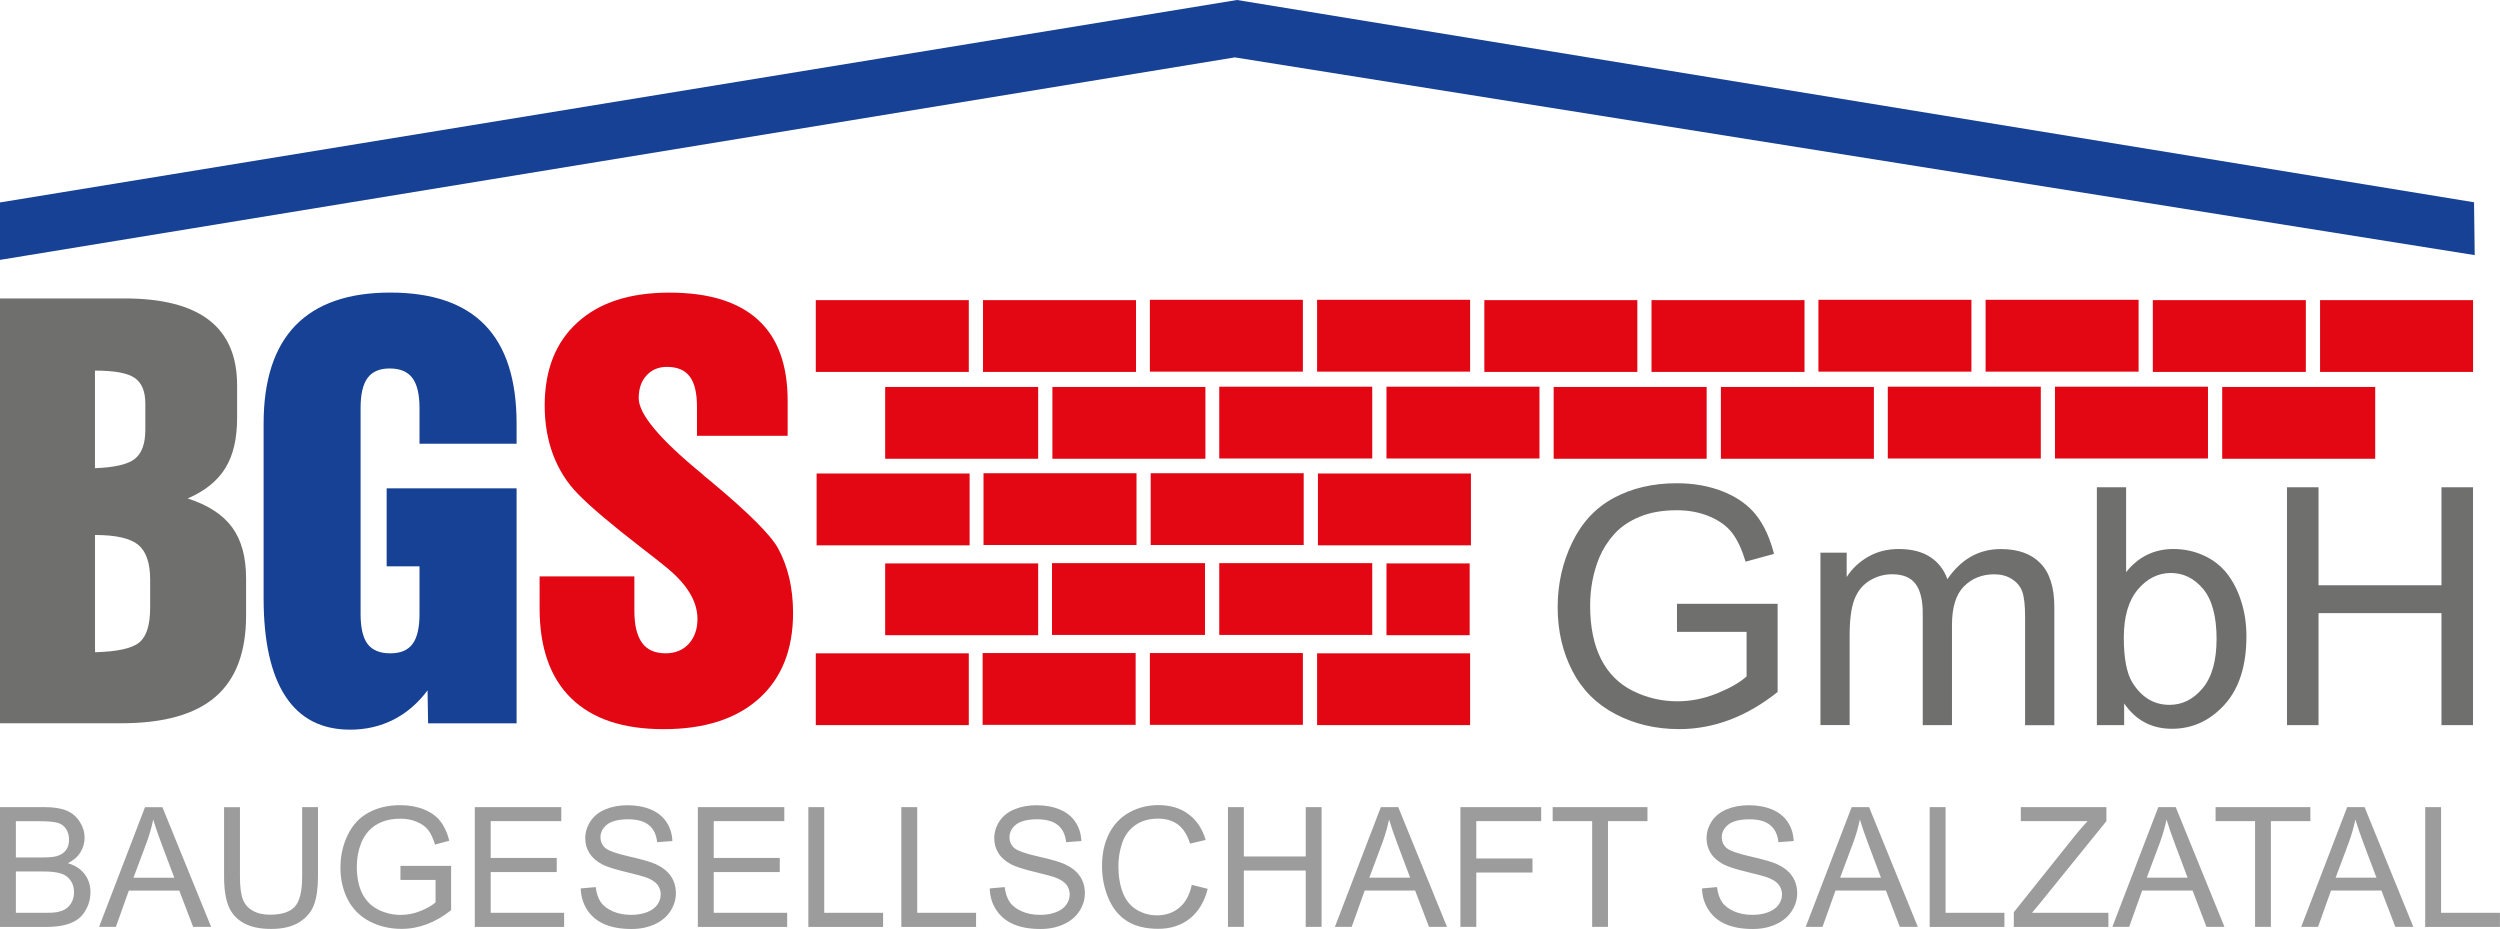 <?xml version="1.0" encoding="UTF-8"?><svg id="Ebene_1" xmlns="http://www.w3.org/2000/svg" viewBox="0 0 456.55 169.63"><path d="m98.51,105.26h17.34v6.3c0,2.62.47,4.55,1.4,5.83.92,1.28,2.36,1.92,4.29,1.92,1.76,0,3.18-.58,4.25-1.74,1.05-1.18,1.58-2.68,1.58-4.55,0-1.63-.5-3.26-1.49-4.86-1-1.61-2.5-3.21-4.54-4.83-.87-.73-2.21-1.76-3.97-3.12-5.68-4.39-9.62-7.72-11.8-9.98-2.02-2.05-3.54-4.46-4.57-7.2-1.02-2.73-1.53-5.73-1.53-8.98,0-6.49,2-11.56,5.99-15.17,3.99-3.63,9.57-5.44,16.76-5.44s12.56,1.65,16.18,4.94c3.63,3.29,5.44,8.23,5.44,14.82v6.39h-16.56v-5.34c0-2.5-.44-4.33-1.32-5.49-.89-1.18-2.28-1.76-4.16-1.76-1.55,0-2.79.52-3.74,1.57-.95,1.03-1.42,2.42-1.42,4.16,0,2.89,3.86,7.51,11.56,13.8l.47.44,1.32,1.08c6.76,5.65,10.82,9.69,12.14,12.16.89,1.63,1.55,3.44,2.02,5.41.45,1.97.68,4.07.68,6.31,0,6.68-2.07,11.9-6.21,15.63-4.15,3.73-9.96,5.6-17.43,5.6s-13.03-1.89-16.89-5.65c-3.84-3.76-5.76-9.25-5.76-16.43v-5.81h0Z" style="fill:#e30613;"/><path d="m78.18,132.09l-.1-6.02c-1.74,2.34-3.81,4.12-6.2,5.34-2.41,1.23-5.05,1.84-7.94,1.84-5.21,0-9.14-2.02-11.8-6.07-2.66-4.05-4-10.04-4-17.95v-31.87c0-7.94,1.94-13.92,5.81-17.92,3.89-4,9.65-6.01,17.32-6.01s13.5,1.99,17.32,5.96c3.83,3.97,5.75,9.96,5.75,17.97v3.68h-17.73v-6.52c0-2.52-.44-4.36-1.31-5.5-.86-1.15-2.24-1.73-4.13-1.73s-3.18.58-4.04,1.73-1.28,2.99-1.28,5.5v37.6c0,2.52.42,4.34,1.28,5.49.86,1.13,2.23,1.7,4.13,1.7s3.21-.56,4.07-1.7c.86-1.15,1.28-2.97,1.28-5.49v-8.7h-6v-14.24h23.73v42.91h-16.16Z" style="fill:#164194;"/><path d="m0,132.09V54.5h22.75c6.86,0,12.01,1.32,15.42,3.95,3.42,2.63,5.13,6.6,5.13,11.91v6.01c0,3.75-.71,6.8-2.15,9.12-1.44,2.34-3.73,4.18-6.88,5.54,3.73,1.19,6.44,2.97,8.14,5.29,1.7,2.34,2.53,5.44,2.53,9.33v6.76c0,6.68-1.86,11.62-5.59,14.84s-9.44,4.83-17.18,4.83H0Zm17.34-12.98c4.07-.1,6.76-.69,8.09-1.78,1.32-1.08,1.99-3.2,1.99-6.33v-5.15c0-3.04-.73-5.15-2.18-6.36-1.45-1.19-4.08-1.79-7.89-1.79v21.41h0Zm0-33.61c3.57-.13,6-.69,7.28-1.7,1.28-1.02,1.92-2.78,1.92-5.29v-4.83c0-2.24-.66-3.79-1.97-4.68-1.31-.89-3.73-1.32-7.23-1.32v17.82h0Z" style="fill:#6f6f6e;"/><polygon points="148.98 54.81 176.92 54.81 176.92 67.92 148.98 67.92 148.98 54.81 148.98 54.81" style="fill:#e30613; fill-rule:evenodd;"/><polygon points="161.65 70.67 189.59 70.67 189.59 83.78 161.65 83.78 161.65 70.67 161.65 70.67" style="fill:#e30613; fill-rule:evenodd;"/><polygon points="271.07 54.81 299.01 54.81 299.01 67.92 271.07 67.92 271.07 54.81 271.07 54.81" style="fill:#e30613; fill-rule:evenodd;"/><polygon points="283.73 70.67 311.67 70.67 311.67 83.78 283.73 83.78 283.73 70.67 283.73 70.67" style="fill:#e30613; fill-rule:evenodd;"/><polygon points="209.99 54.75 237.93 54.75 237.93 67.87 209.99 67.87 209.99 54.75 209.99 54.75" style="fill:#e30613; fill-rule:evenodd;"/><polygon points="222.66 70.62 250.6 70.62 250.6 83.73 222.66 83.73 222.66 70.62 222.66 70.62" style="fill:#e30613; fill-rule:evenodd;"/><polygon points="332.08 54.75 360.02 54.75 360.02 67.87 332.08 67.87 332.08 54.75 332.08 54.75" style="fill:#e30613; fill-rule:evenodd;"/><polygon points="344.75 70.62 372.69 70.62 372.69 83.73 344.75 83.73 344.75 70.62 344.75 70.62" style="fill:#e30613; fill-rule:evenodd;"/><polygon points="179.61 86.42 207.55 86.42 207.55 99.53 179.61 99.53 179.61 86.42 179.61 86.42" style="fill:#e30613; fill-rule:evenodd;"/><polygon points="179.45 119.26 207.39 119.26 207.39 132.37 179.45 132.37 179.45 119.26 179.45 119.26" style="fill:#e30613; fill-rule:evenodd;"/><polygon points="192.12 102.84 220.06 102.84 220.06 115.95 192.12 115.95 192.12 102.84 192.12 102.84" style="fill:#e30613; fill-rule:evenodd;"/><polygon points="393.15 54.81 421.09 54.81 421.09 67.92 393.15 67.92 393.15 54.81 393.15 54.81" style="fill:#e30613; fill-rule:evenodd;"/><polygon points="405.82 70.67 433.76 70.67 433.76 83.78 405.82 83.78 405.82 70.67 405.82 70.67" style="fill:#e30613; fill-rule:evenodd;"/><polygon points="240.68 86.47 268.62 86.47 268.62 99.59 240.68 99.59 240.68 86.47 240.68 86.47" style="fill:#e30613; fill-rule:evenodd;"/><polygon points="240.53 119.31 268.47 119.31 268.47 132.42 240.53 132.42 240.53 119.31 240.53 119.31" style="fill:#e30613; fill-rule:evenodd;"/><polygon points="253.2 102.89 268.39 102.89 268.39 116 253.2 116 253.2 102.89 253.2 102.89" style="fill:#e30613; fill-rule:evenodd;"/><polygon points="179.52 54.81 207.46 54.81 207.46 67.92 179.52 67.92 179.52 54.81 179.52 54.81" style="fill:#e30613; fill-rule:evenodd;"/><polygon points="192.19 70.67 220.13 70.67 220.13 83.78 192.19 83.78 192.19 70.67 192.19 70.67" style="fill:#e30613; fill-rule:evenodd;"/><polygon points="301.6 54.81 329.54 54.81 329.54 67.92 301.6 67.92 301.6 54.81 301.6 54.81" style="fill:#e30613; fill-rule:evenodd;"/><polygon points="314.27 70.67 342.21 70.67 342.21 83.78 314.27 83.78 314.27 70.67 314.27 70.67" style="fill:#e30613; fill-rule:evenodd;"/><polygon points="149.13 86.47 177.07 86.47 177.07 99.59 149.13 99.59 149.13 86.47 149.13 86.47" style="fill:#e30613; fill-rule:evenodd;"/><polygon points="148.98 119.31 176.92 119.31 176.92 132.42 148.98 132.42 148.98 119.31 148.98 119.31" style="fill:#e30613; fill-rule:evenodd;"/><polygon points="161.65 102.89 189.59 102.89 189.59 116 161.65 116 161.65 102.89 161.65 102.89" style="fill:#e30613; fill-rule:evenodd;"/><polygon points="240.53 54.75 268.47 54.75 268.47 67.87 240.53 67.87 240.53 54.75 240.53 54.75" style="fill:#e30613; fill-rule:evenodd;"/><polygon points="253.2 70.62 281.14 70.62 281.14 83.73 253.2 83.73 253.2 70.62 253.2 70.62" style="fill:#e30613; fill-rule:evenodd;"/><polygon points="362.61 54.75 390.55 54.75 390.55 67.87 362.61 67.87 362.61 54.75 362.61 54.75" style="fill:#e30613; fill-rule:evenodd;"/><polygon points="375.28 70.62 403.22 70.62 403.22 83.73 375.28 83.73 375.28 70.62 375.28 70.62" style="fill:#e30613; fill-rule:evenodd;"/><polygon points="210.14 86.42 238.08 86.42 238.08 99.53 210.14 99.53 210.14 86.42 210.14 86.42" style="fill:#e30613; fill-rule:evenodd;"/><polygon points="209.99 119.26 237.93 119.26 237.93 132.37 209.99 132.37 209.99 119.26 209.99 119.26" style="fill:#e30613; fill-rule:evenodd;"/><polygon points="222.66 102.84 250.6 102.84 250.6 115.95 222.66 115.95 222.66 102.84 222.66 102.84" style="fill:#e30613; fill-rule:evenodd;"/><polygon points="423.69 54.81 451.63 54.81 451.63 67.92 423.69 67.92 423.69 54.81 423.69 54.81" style="fill:#e30613; fill-rule:evenodd;"/><polygon points="0 36.97 225.9 0 451.81 36.94 451.93 46.59 225.5 10.48 0 47.46 0 36.97 0 36.97" style="fill:#164194; fill-rule:evenodd;"/><path d="m306.25,115.37v-5.1h18.38v16.1c-2.82,2.25-5.73,3.94-8.74,5.08-3,1.13-6.09,1.7-9.24,1.7-4.27,0-8.14-.91-11.63-2.74-3.48-1.82-6.12-4.47-7.89-7.92-1.78-3.46-2.67-7.32-2.67-11.58s.88-8.17,2.65-11.84c1.77-3.66,4.31-6.38,7.62-8.15,3.32-1.78,7.14-2.67,11.47-2.67,3.13,0,5.98.51,8.51,1.53,2.54,1.02,4.53,2.44,5.97,4.25,1.45,1.82,2.54,4.2,3.29,7.12l-5.19,1.42c-.66-2.2-1.47-3.94-2.43-5.22-.97-1.26-2.35-2.28-4.15-3.03-1.79-.76-3.78-1.14-5.98-1.14-2.62,0-4.88.4-6.81,1.2-1.91.8-3.45,1.85-4.63,3.17-1.17,1.3-2.08,2.74-2.73,4.3-1.1,2.7-1.66,5.61-1.66,8.76,0,3.88.67,7.13,1.99,9.75,1.33,2.61,3.28,4.55,5.81,5.81,2.55,1.26,5.25,1.9,8.11,1.9,2.49,0,4.91-.49,7.28-1.45,2.37-.97,4.16-1.99,5.38-3.09v-8.14h-12.74Zm26.2,17.05v-31.49h4.79v4.45c.98-1.54,2.3-2.78,3.93-3.71,1.64-.94,3.5-1.41,5.59-1.41,2.33,0,4.24.49,5.72,1.45,1.49.97,2.54,2.32,3.15,4.06,2.51-3.67,5.75-5.5,9.76-5.5,3.14,0,5.55.86,7.23,2.59,1.69,1.73,2.54,4.39,2.54,7.98v21.59h-5.34v-19.82c0-2.12-.18-3.66-.53-4.6-.34-.94-.97-1.69-1.89-2.27-.91-.58-1.98-.86-3.21-.86-2.22,0-4.07.74-5.53,2.2-1.47,1.48-2.19,3.83-2.19,7.07v18.27h-5.34v-20.44c0-2.37-.43-4.15-1.3-5.33-.87-1.18-2.3-1.78-4.27-1.78-1.5,0-2.88.39-4.16,1.18-1.27.79-2.19,1.94-2.77,3.47-.57,1.52-.85,3.71-.85,6.57v16.32h-5.34Zm55.46,0h-4.98v-43.44h5.34v15.5c2.25-2.81,5.13-4.22,8.63-4.22,1.93,0,3.77.38,5.5,1.16,1.73.78,3.15,1.88,4.27,3.29,1.11,1.42,1.99,3.11,2.62,5.11.64,1.98.95,4.12.95,6.38,0,5.38-1.33,9.55-3.99,12.48-2.67,2.94-5.87,4.41-9.6,4.41s-6.62-1.55-8.74-4.63v3.96h0Zm-.06-15.98c0,3.76.52,6.48,1.54,8.16,1.68,2.74,3.94,4.12,6.81,4.12,2.34,0,4.35-1.01,6.04-3.03,1.7-2.02,2.55-5.04,2.55-9.04s-.81-7.13-2.44-9.08c-1.63-1.95-3.6-2.93-5.91-2.93s-4.35,1.01-6.04,3.03c-1.7,2.02-2.55,4.95-2.55,8.78h0Zm29.8,15.98v-43.44h5.76v17.9h22.45v-17.9h5.76v43.44h-5.76v-20.45h-22.45v20.45h-5.76Z" style="fill:#6f6f6e;"/><path d="m0,169.26v-21.86h8.2c1.67,0,3.01.22,4.02.66,1.01.44,1.8,1.12,2.37,2.05.58.92.86,1.88.86,2.89,0,.93-.25,1.81-.76,2.64-.5.82-1.27,1.49-2.29,2,1.32.39,2.34,1.05,3.05,1.98.71.93,1.07,2.04,1.07,3.31,0,1.03-.22,1.98-.65,2.86s-.97,1.56-1.6,2.04c-.64.47-1.44.83-2.39,1.08-.96.24-2.14.37-3.53.37H0Zm2.9-12.67h4.73c1.28,0,2.2-.09,2.76-.25.74-.22,1.29-.59,1.66-1.09.37-.51.56-1.14.56-1.91,0-.73-.17-1.37-.52-1.92-.35-.55-.84-.94-1.49-1.14-.65-.2-1.76-.31-3.32-.31H2.9v6.63h0Zm0,10.11h5.45c.94,0,1.59-.04,1.97-.11.66-.12,1.22-.32,1.67-.6.45-.28.81-.69,1.1-1.22.29-.53.43-1.15.43-1.85,0-.82-.21-1.53-.63-2.13-.42-.61-1-1.03-1.74-1.27-.74-.24-1.81-.37-3.2-.37H2.9v7.54h0Zm15.19,2.57l8.39-21.86h3.18l8.9,21.86h-3.29l-2.53-6.63h-9.21l-2.37,6.63h-3.07Zm6.29-8.98h7.45l-2.28-6.06c-.69-1.84-1.21-3.36-1.57-4.56-.3,1.42-.7,2.82-1.21,4.21l-2.4,6.42h0Zm30.79-12.89h2.9v12.63c0,2.2-.25,3.94-.74,5.24-.5,1.29-1.39,2.34-2.69,3.15-1.3.81-2.99,1.22-5.1,1.22s-3.72-.35-5.01-1.06c-1.3-.71-2.23-1.73-2.78-3.06-.55-1.34-.83-3.17-.83-5.48v-12.63h2.9v12.62c0,1.9.18,3.3.53,4.2.35.9.95,1.6,1.81,2.08.85.49,1.9.73,3.14.73,2.12,0,3.63-.48,4.53-1.45.9-.97,1.35-2.82,1.35-5.57v-12.62h0Zm17.96,13.28v-2.56h9.25v8.1c-1.42,1.13-2.89,1.98-4.4,2.55-1.51.57-3.06.86-4.65.86-2.15,0-4.1-.46-5.85-1.38-1.75-.92-3.08-2.25-3.97-3.98-.9-1.74-1.34-3.68-1.34-5.83s.44-4.11,1.33-5.96c.89-1.84,2.17-3.21,3.84-4.1,1.67-.9,3.59-1.34,5.77-1.34,1.58,0,3.01.25,4.29.77,1.28.51,2.28,1.23,3,2.14.73.92,1.28,2.11,1.65,3.58l-2.61.71c-.33-1.11-.74-1.98-1.22-2.63-.49-.64-1.18-1.14-2.09-1.53-.9-.38-1.9-.57-3.01-.57-1.32,0-2.46.2-3.43.61-.96.4-1.74.93-2.33,1.59-.59.66-1.05,1.38-1.37,2.16-.55,1.36-.83,2.82-.83,4.41,0,1.95.34,3.59,1,4.91.67,1.31,1.65,2.29,2.93,2.93,1.28.64,2.64.96,4.08.96,1.25,0,2.47-.24,3.66-.73,1.19-.49,2.09-1,2.71-1.56v-4.1h-6.41Zm13.58,8.58v-21.86h15.79v2.56h-12.89v6.72h12.06v2.57h-12.06v7.45h13.41v2.57h-16.31Zm19.36-7.02l2.72-.24c.13,1.1.43,2,.9,2.71.47.7,1.21,1.27,2.2,1.71.99.43,2.11.65,3.35.65,1.1,0,2.08-.16,2.92-.49.84-.33,1.47-.78,1.88-1.36.41-.58.62-1.2.62-1.87s-.2-1.28-.6-1.79c-.4-.51-1.05-.94-1.97-1.29-.59-.22-1.88-.58-3.89-1.06-2.01-.48-3.41-.94-4.22-1.36-1.04-.55-1.82-1.23-2.33-2.04-.51-.81-.77-1.72-.77-2.72,0-1.11.32-2.14.94-3.1.63-.96,1.54-1.69,2.74-2.19,1.2-.5,2.54-.75,4.01-.75,1.62,0,3.05.26,4.29.78,1.24.52,2.19,1.29,2.86,2.31.67,1.01,1.02,2.16,1.07,3.45l-2.78.21c-.15-1.38-.65-2.42-1.51-3.12-.86-.71-2.13-1.06-3.81-1.06s-3.03.32-3.83.96c-.8.64-1.2,1.41-1.2,2.32,0,.78.29,1.43.85,1.94.56.5,2.01,1.03,4.36,1.56,2.35.53,3.96,1,4.84,1.39,1.27.59,2.21,1.32,2.81,2.22.61.9.91,1.93.91,3.1s-.33,2.25-1,3.28c-.67,1.03-1.62,1.83-2.87,2.4-1.25.57-2.65.86-4.21.86-1.97,0-3.63-.29-4.96-.87-1.34-.58-2.38-1.44-3.14-2.6-.76-1.16-1.16-2.46-1.2-3.92h0Zm21.37,7.02v-21.86h15.79v2.56h-12.89v6.72h12.06v2.57h-12.06v7.45h13.41v2.57h-16.31Zm20.18,0v-21.86h2.9v19.3h10.75v2.57h-13.65Zm16.98,0v-21.86h2.9v19.3h10.75v2.57h-13.65Zm16.16-7.02l2.72-.24c.13,1.1.43,2,.9,2.71.47.7,1.21,1.27,2.2,1.71.99.43,2.11.65,3.35.65,1.1,0,2.08-.16,2.92-.49.84-.33,1.47-.78,1.88-1.36.41-.58.62-1.2.62-1.87s-.2-1.28-.6-1.79c-.4-.51-1.05-.94-1.97-1.29-.59-.22-1.88-.58-3.89-1.06-2.01-.48-3.41-.94-4.22-1.36-1.04-.55-1.82-1.23-2.33-2.04-.51-.81-.77-1.72-.77-2.72,0-1.11.32-2.14.94-3.1.63-.96,1.54-1.69,2.74-2.19,1.2-.5,2.54-.75,4.01-.75,1.62,0,3.05.26,4.29.78,1.24.52,2.19,1.29,2.86,2.31.67,1.01,1.02,2.16,1.07,3.45l-2.78.21c-.15-1.38-.65-2.42-1.51-3.12-.86-.71-2.13-1.06-3.81-1.06s-3.03.32-3.83.96c-.8.64-1.2,1.41-1.2,2.32,0,.78.29,1.43.85,1.94.56.5,2.01,1.03,4.36,1.56,2.35.53,3.96,1,4.84,1.39,1.27.59,2.21,1.32,2.81,2.22.61.9.91,1.93.91,3.1s-.33,2.25-1,3.28c-.67,1.03-1.62,1.83-2.87,2.4-1.25.57-2.65.86-4.21.86-1.97,0-3.63-.29-4.96-.87-1.34-.58-2.38-1.44-3.14-2.6-.76-1.16-1.16-2.46-1.2-3.92h0Zm36.89-.65l2.9.73c-.61,2.38-1.69,4.18-3.27,5.43-1.57,1.25-3.5,1.87-5.77,1.87s-4.26-.48-5.74-1.44c-1.48-.96-2.6-2.35-3.36-4.16-.77-1.82-1.16-3.77-1.16-5.86,0-2.27.43-4.26,1.3-5.95.87-1.69,2.11-2.98,3.71-3.86,1.6-.88,3.37-1.32,5.29-1.32,2.19,0,4.03.55,5.51,1.67,1.49,1.11,2.53,2.68,3.11,4.69l-2.84.67c-.5-1.59-1.24-2.75-2.2-3.47-.96-.73-2.17-1.09-3.63-1.09-1.67,0-3.08.4-4.2,1.21-1.12.8-1.92,1.89-2.37,3.24-.46,1.36-.69,2.76-.69,4.2,0,1.86.27,3.48.81,4.87.54,1.39,1.38,2.42,2.52,3.11,1.14.69,2.37,1.03,3.7,1.03,1.62,0,2.98-.47,4.1-1.4,1.12-.94,1.88-2.32,2.27-4.16h0Zm6.6,7.67v-21.86h2.9v9.01h11.3v-9.01h2.9v21.86h-2.9v-10.29h-11.3v10.29h-2.9Zm19.53,0l8.39-21.86h3.18l8.9,21.86h-3.29l-2.53-6.63h-9.21l-2.37,6.63h-3.07Zm6.29-8.98h7.45l-2.28-6.06c-.69-1.84-1.21-3.36-1.57-4.56-.3,1.42-.7,2.82-1.21,4.21l-2.4,6.42h0Zm16.63,8.98v-21.86h14.75v2.56h-11.85v6.81h10.26v2.57h-10.26v9.92h-2.9Zm24.06,0v-19.3h-7.21v-2.56h17.31v2.56h-7.21v19.3h-2.9Zm20.08-7.02l2.72-.24c.13,1.1.43,2,.9,2.71.47.7,1.21,1.27,2.2,1.71.99.43,2.11.65,3.35.65,1.1,0,2.08-.16,2.92-.49.84-.33,1.47-.78,1.88-1.36.41-.58.62-1.2.62-1.87s-.2-1.28-.6-1.79c-.4-.51-1.05-.94-1.97-1.29-.59-.22-1.88-.58-3.89-1.06-2.01-.48-3.41-.94-4.22-1.36-1.04-.55-1.82-1.23-2.33-2.04-.51-.81-.77-1.72-.77-2.72,0-1.11.32-2.14.94-3.1.63-.96,1.54-1.69,2.74-2.19,1.2-.5,2.54-.75,4.01-.75,1.62,0,3.05.26,4.29.78,1.24.52,2.19,1.29,2.86,2.31.67,1.01,1.02,2.16,1.07,3.45l-2.78.21c-.15-1.38-.65-2.42-1.51-3.12-.86-.71-2.13-1.06-3.81-1.06s-3.03.32-3.83.96c-.8.64-1.2,1.41-1.2,2.32,0,.78.29,1.43.85,1.94.56.5,2.01,1.03,4.36,1.56,2.35.53,3.96,1,4.84,1.39,1.27.59,2.21,1.32,2.81,2.22.61.9.91,1.93.91,3.1s-.33,2.25-1,3.28c-.67,1.03-1.62,1.83-2.87,2.4-1.25.57-2.65.86-4.21.86-1.97,0-3.63-.29-4.96-.87-1.34-.58-2.38-1.44-3.14-2.6-.76-1.16-1.16-2.46-1.2-3.92h0Zm18.92,7.02l8.39-21.86h3.18l8.9,21.86h-3.29l-2.53-6.63h-9.21l-2.37,6.63h-3.07Zm6.29-8.98h7.45l-2.28-6.06c-.69-1.84-1.21-3.36-1.57-4.56-.3,1.42-.7,2.82-1.21,4.21l-2.4,6.42h0Zm16.35,8.98v-21.86h2.9v19.3h10.75v2.57h-13.65Zm15.36,0v-2.67l11.2-14.02c.8-.99,1.56-1.86,2.27-2.61h-12.19v-2.56h15.63v2.56l-12.28,15.17-1.31,1.57h13.96v2.57h-17.28Zm18,0l8.39-21.86h3.18l8.9,21.86h-3.29l-2.53-6.63h-9.21l-2.37,6.63h-3.07Zm6.29-8.98h7.45l-2.28-6.06c-.69-1.84-1.21-3.36-1.57-4.56-.3,1.42-.7,2.82-1.21,4.21l-2.4,6.42h0Zm19.77,8.98v-19.3h-7.21v-2.56h17.31v2.56h-7.21v19.3h-2.9Zm8.43,0l8.39-21.86h3.18l8.9,21.86h-3.29l-2.53-6.63h-9.21l-2.37,6.63h-3.07Zm6.29-8.98h7.45l-2.28-6.06c-.69-1.84-1.21-3.36-1.57-4.56-.3,1.42-.7,2.82-1.21,4.21l-2.4,6.42h0Zm16.35,8.98v-21.86h2.9v19.3h10.75v2.57h-13.65Z" style="fill:#9d9c9c;"/></svg>